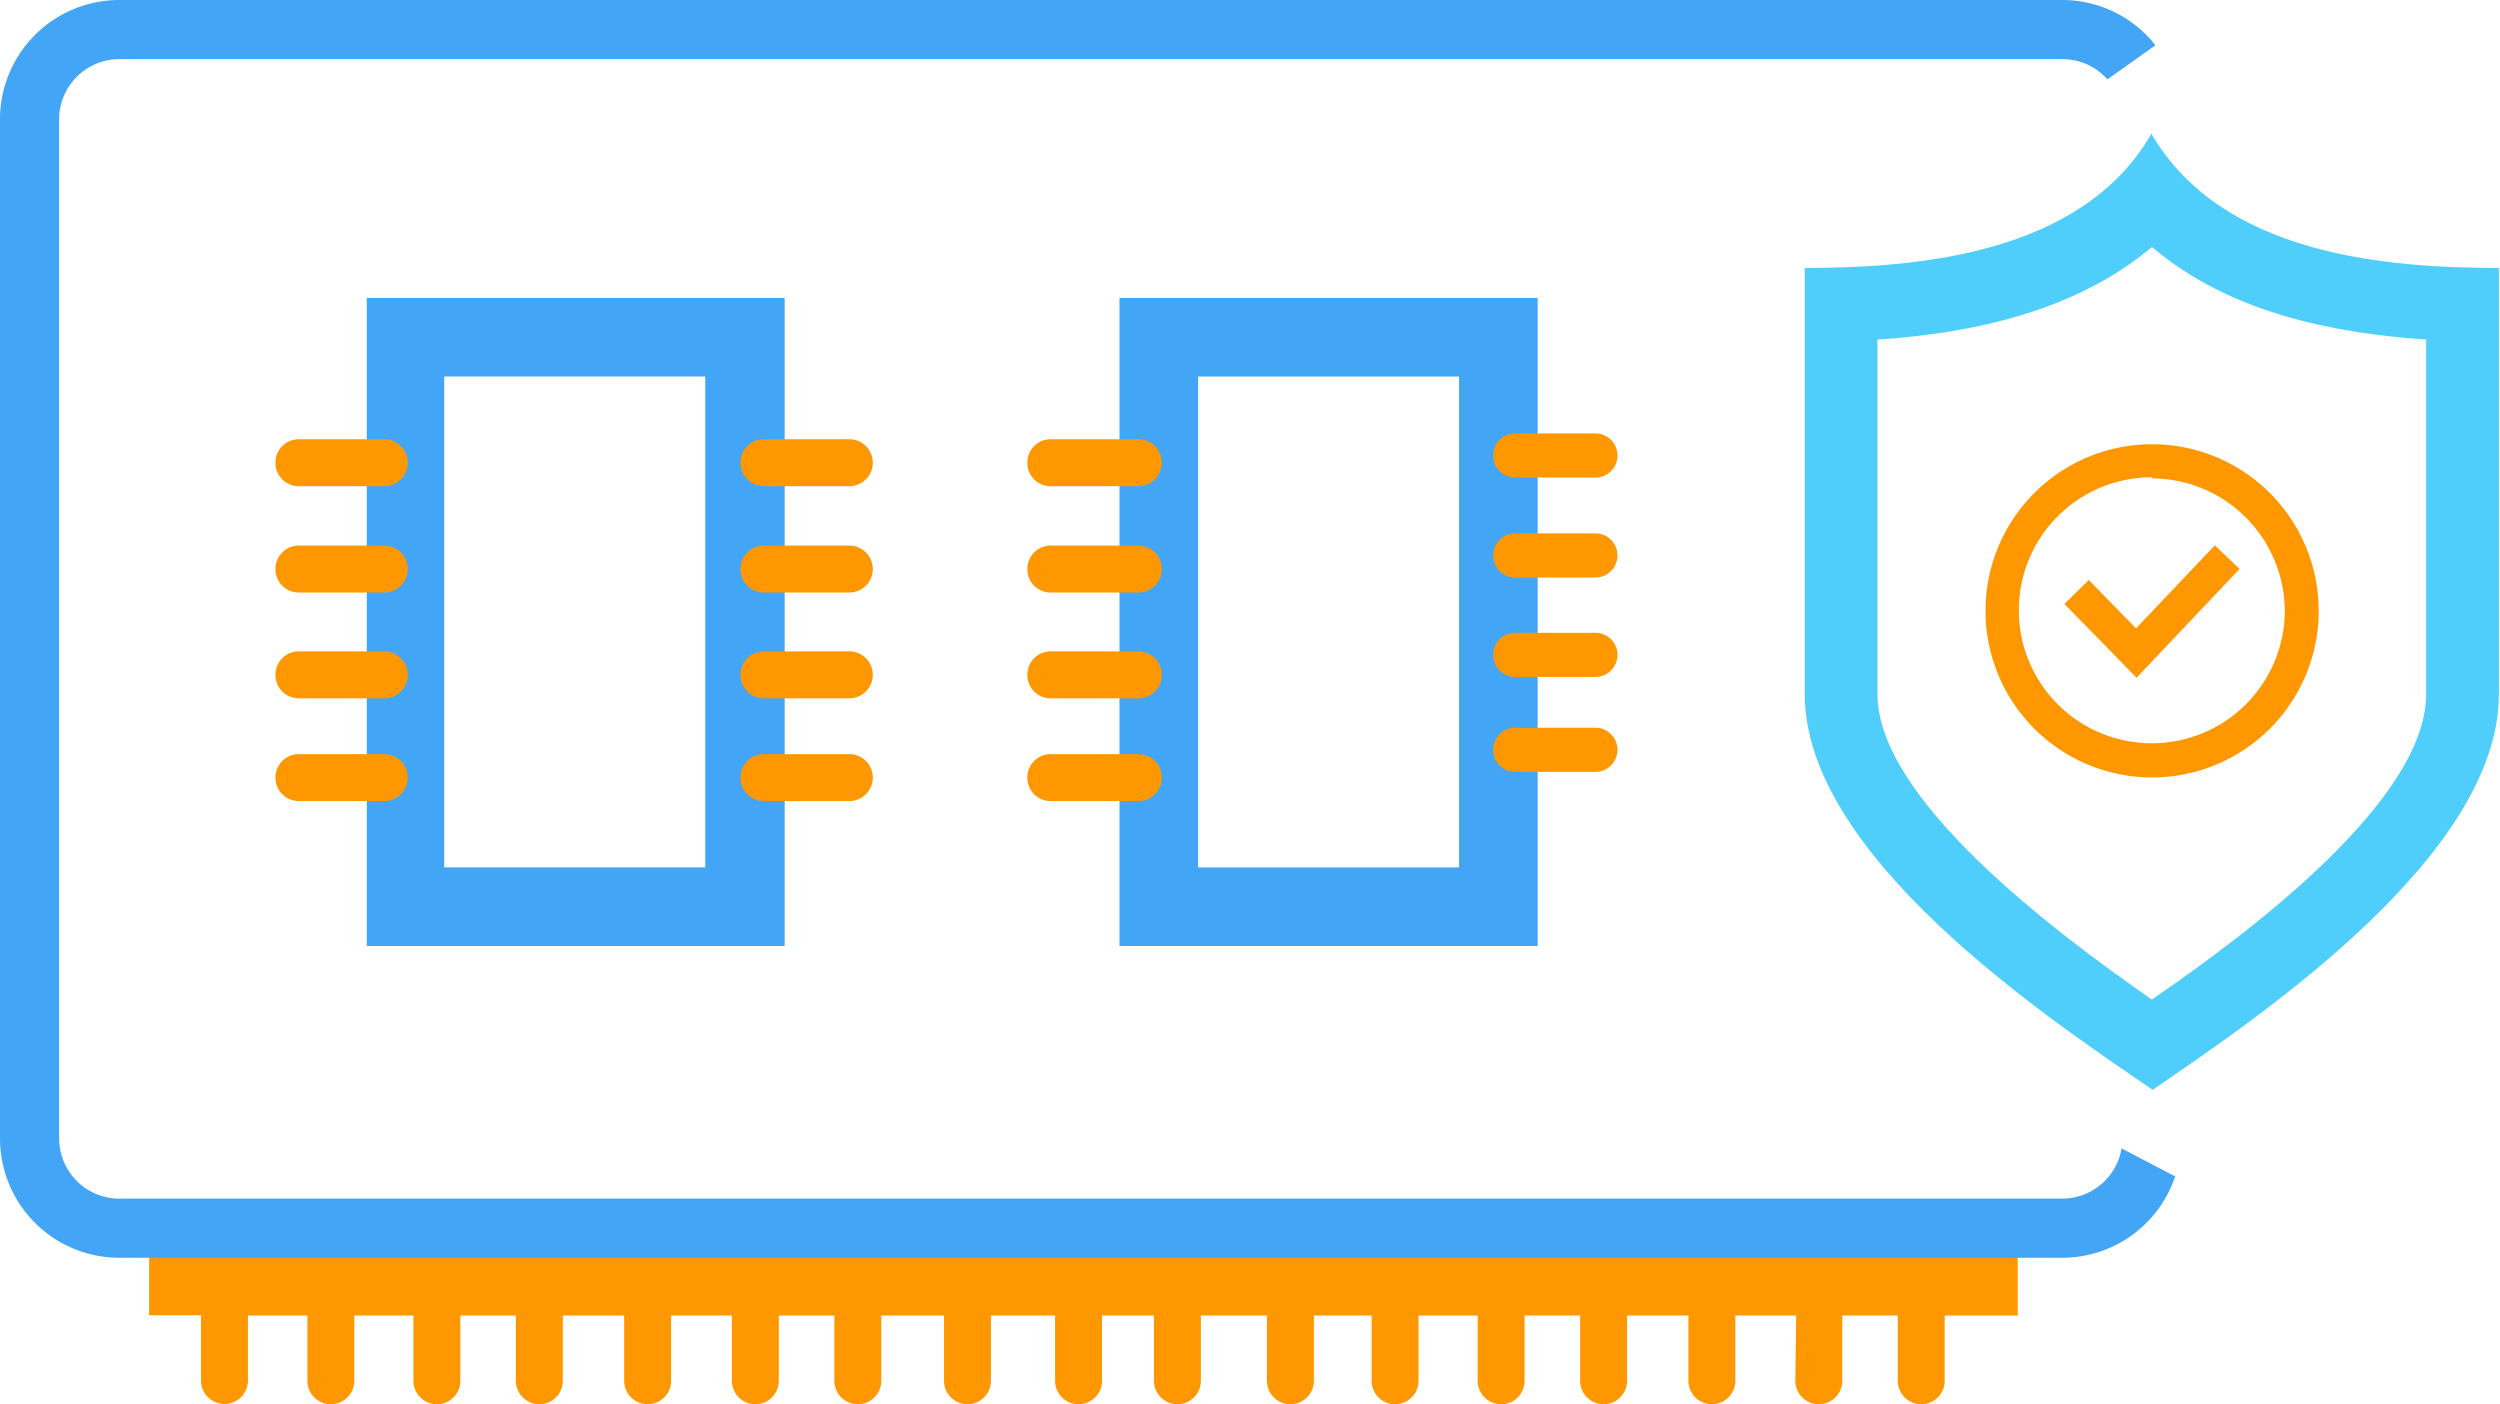 <svg xmlns="http://www.w3.org/2000/svg" viewBox="0 0 90.04 50.57"><defs><style>.cls-1{fill:#ff9800;}.cls-2{fill:#42a5f5;}.cls-3{fill:#50cefb;}</style></defs><title>asset3</title><g id="Layer_2" data-name="Layer 2"><g id="Layer_1-2" data-name="Layer 1"><path class="cls-1" d="M64.66,49.73a.84.84,0,1,0,1.69,0V47.38h2v2.35a.84.84,0,1,0,1.69,0V47.38h2.63V44.23H5.37v3.14H7.24v2.35a.84.84,0,1,0,1.69,0V47.38h2.14v2.35a.84.84,0,1,0,1.69,0V47.38h2.13v2.35a.84.84,0,1,0,1.69,0V47.38h2v2.35a.84.84,0,1,0,1.69,0V47.38h2.21v2.35a.84.84,0,1,0,1.69,0V47.38h2.19v2.35a.84.84,0,1,0,1.69,0V47.38h2v2.35a.84.84,0,1,0,1.69,0V47.38H34v2.35a.84.84,0,1,0,1.69,0V47.38H38v2.35a.84.84,0,1,0,1.69,0V47.38h1.87v2.35a.84.84,0,1,0,1.69,0V47.38h2.38v2.35a.84.84,0,1,0,1.69,0V47.38H49.4v2.35a.84.84,0,1,0,1.69,0V47.38h2.13v2.35a.84.84,0,1,0,1.69,0V47.38h2v2.35a.84.84,0,1,0,1.69,0V47.38h2.21v2.35a.84.84,0,1,0,1.69,0V47.38h2.19Z"/><path class="cls-2" d="M13.21,34.07V10.73H28.26V34.07ZM16,13.56V31.24h9.4V13.56Z"/><path class="cls-1" d="M9.92,16.66a.84.84,0,0,1,.84-.84h3.08a.84.84,0,0,1,0,1.69H10.77A.84.84,0,0,1,9.92,16.66Z"/><path class="cls-1" d="M9.92,20.49a.84.84,0,0,1,.84-.84h3.08a.84.84,0,1,1,0,1.69H10.77A.84.84,0,0,1,9.92,20.49Z"/><path class="cls-1" d="M9.92,24.3a.84.84,0,0,1,.84-.84h3.08a.84.84,0,0,1,0,1.69H10.77A.84.84,0,0,1,9.92,24.3Z"/><path class="cls-1" d="M9.92,28a.84.84,0,0,1,.84-.84h3.08a.84.84,0,0,1,0,1.69H10.77A.84.84,0,0,1,9.92,28Z"/><path class="cls-1" d="M26.67,16.66a.84.84,0,0,1,.84-.84h3.08a.84.84,0,0,1,0,1.69H27.51A.84.84,0,0,1,26.67,16.66Z"/><path class="cls-1" d="M26.67,20.49a.84.84,0,0,1,.84-.84h3.08a.84.84,0,0,1,0,1.69H27.51A.84.84,0,0,1,26.67,20.49Z"/><path class="cls-1" d="M26.67,24.3a.84.84,0,0,1,.84-.84h3.08a.84.84,0,0,1,0,1.69H27.51A.84.84,0,0,1,26.67,24.3Z"/><path class="cls-1" d="M26.67,28a.84.84,0,0,1,.84-.84h3.08a.84.84,0,0,1,0,1.69H27.51A.84.84,0,0,1,26.67,28Z"/><path class="cls-2" d="M40.32,34.07V10.73H55.38V34.07Zm2.83-20.51V31.24h9.4V13.56Z"/><path class="cls-1" d="M37,16.66a.84.84,0,0,1,.84-.84H41a.84.84,0,0,1,0,1.69H37.89A.84.84,0,0,1,37,16.66Z"/><path class="cls-1" d="M37,20.49a.84.84,0,0,1,.84-.84H41a.84.84,0,1,1,0,1.69H37.89A.84.84,0,0,1,37,20.49Z"/><path class="cls-1" d="M37,24.3a.84.84,0,0,1,.84-.84H41a.84.84,0,1,1,0,1.69H37.89A.84.84,0,0,1,37,24.3Z"/><path class="cls-1" d="M37,28a.84.84,0,0,1,.84-.84H41a.84.84,0,0,1,0,1.69H37.89A.84.84,0,0,1,37,28Z"/><path class="cls-1" d="M53.78,16.4a.79.79,0,0,1,.79-.79h2.89a.79.79,0,1,1,0,1.59H54.57A.79.79,0,0,1,53.78,16.4Z"/><path class="cls-1" d="M53.78,20a.79.79,0,0,1,.79-.79h2.89a.79.79,0,1,1,0,1.59H54.57A.79.79,0,0,1,53.78,20Z"/><path class="cls-1" d="M53.78,23.58a.79.79,0,0,1,.79-.79h2.89a.79.79,0,1,1,0,1.59H54.57A.79.79,0,0,1,53.78,23.58Z"/><path class="cls-1" d="M53.78,27a.79.79,0,0,1,.79-.79h2.89a.79.79,0,1,1,0,1.59H54.57A.79.79,0,0,1,53.78,27Z"/><path class="cls-3" d="M77.51,8.9C80.27,11.25,84,12,87.38,12.23V25c0,3.79-6.25,8.51-9.88,11-3.62-2.52-9.88-7.25-9.88-11V12.23c3.36-.22,7.11-1,9.88-3.33m0-4.11C75,9.18,69,9.65,65,9.65V25c0,5.8,8.62,11.59,12.53,14.25C81.42,36.59,90,30.8,90,25V9.65c-4.07,0-10-.47-12.53-4.86Z"/><polygon class="cls-1" points="76.95 24.41 74.35 21.75 75.23 20.89 76.93 22.63 79.77 19.64 80.66 20.49 76.95 24.41"/><path class="cls-1" d="M77.51,28a6,6,0,1,1,6-6A6,6,0,0,1,77.51,28Zm0-10.81A4.79,4.79,0,1,0,82.29,22,4.8,4.8,0,0,0,77.51,17.23Z"/><path class="cls-2" d="M76.41,41.36a2.17,2.17,0,0,1-2.13,1.81h-70A2.17,2.17,0,0,1,2.13,41V4.29A2.17,2.17,0,0,1,4.29,2.13h70a2.15,2.15,0,0,1,1.61.73l1.73-1.23A4.27,4.27,0,0,0,74.27,0h-70A4.3,4.3,0,0,0,0,4.29V41A4.3,4.3,0,0,0,4.29,45.3h70a4.29,4.29,0,0,0,4.05-2.93Z"/></g></g></svg>